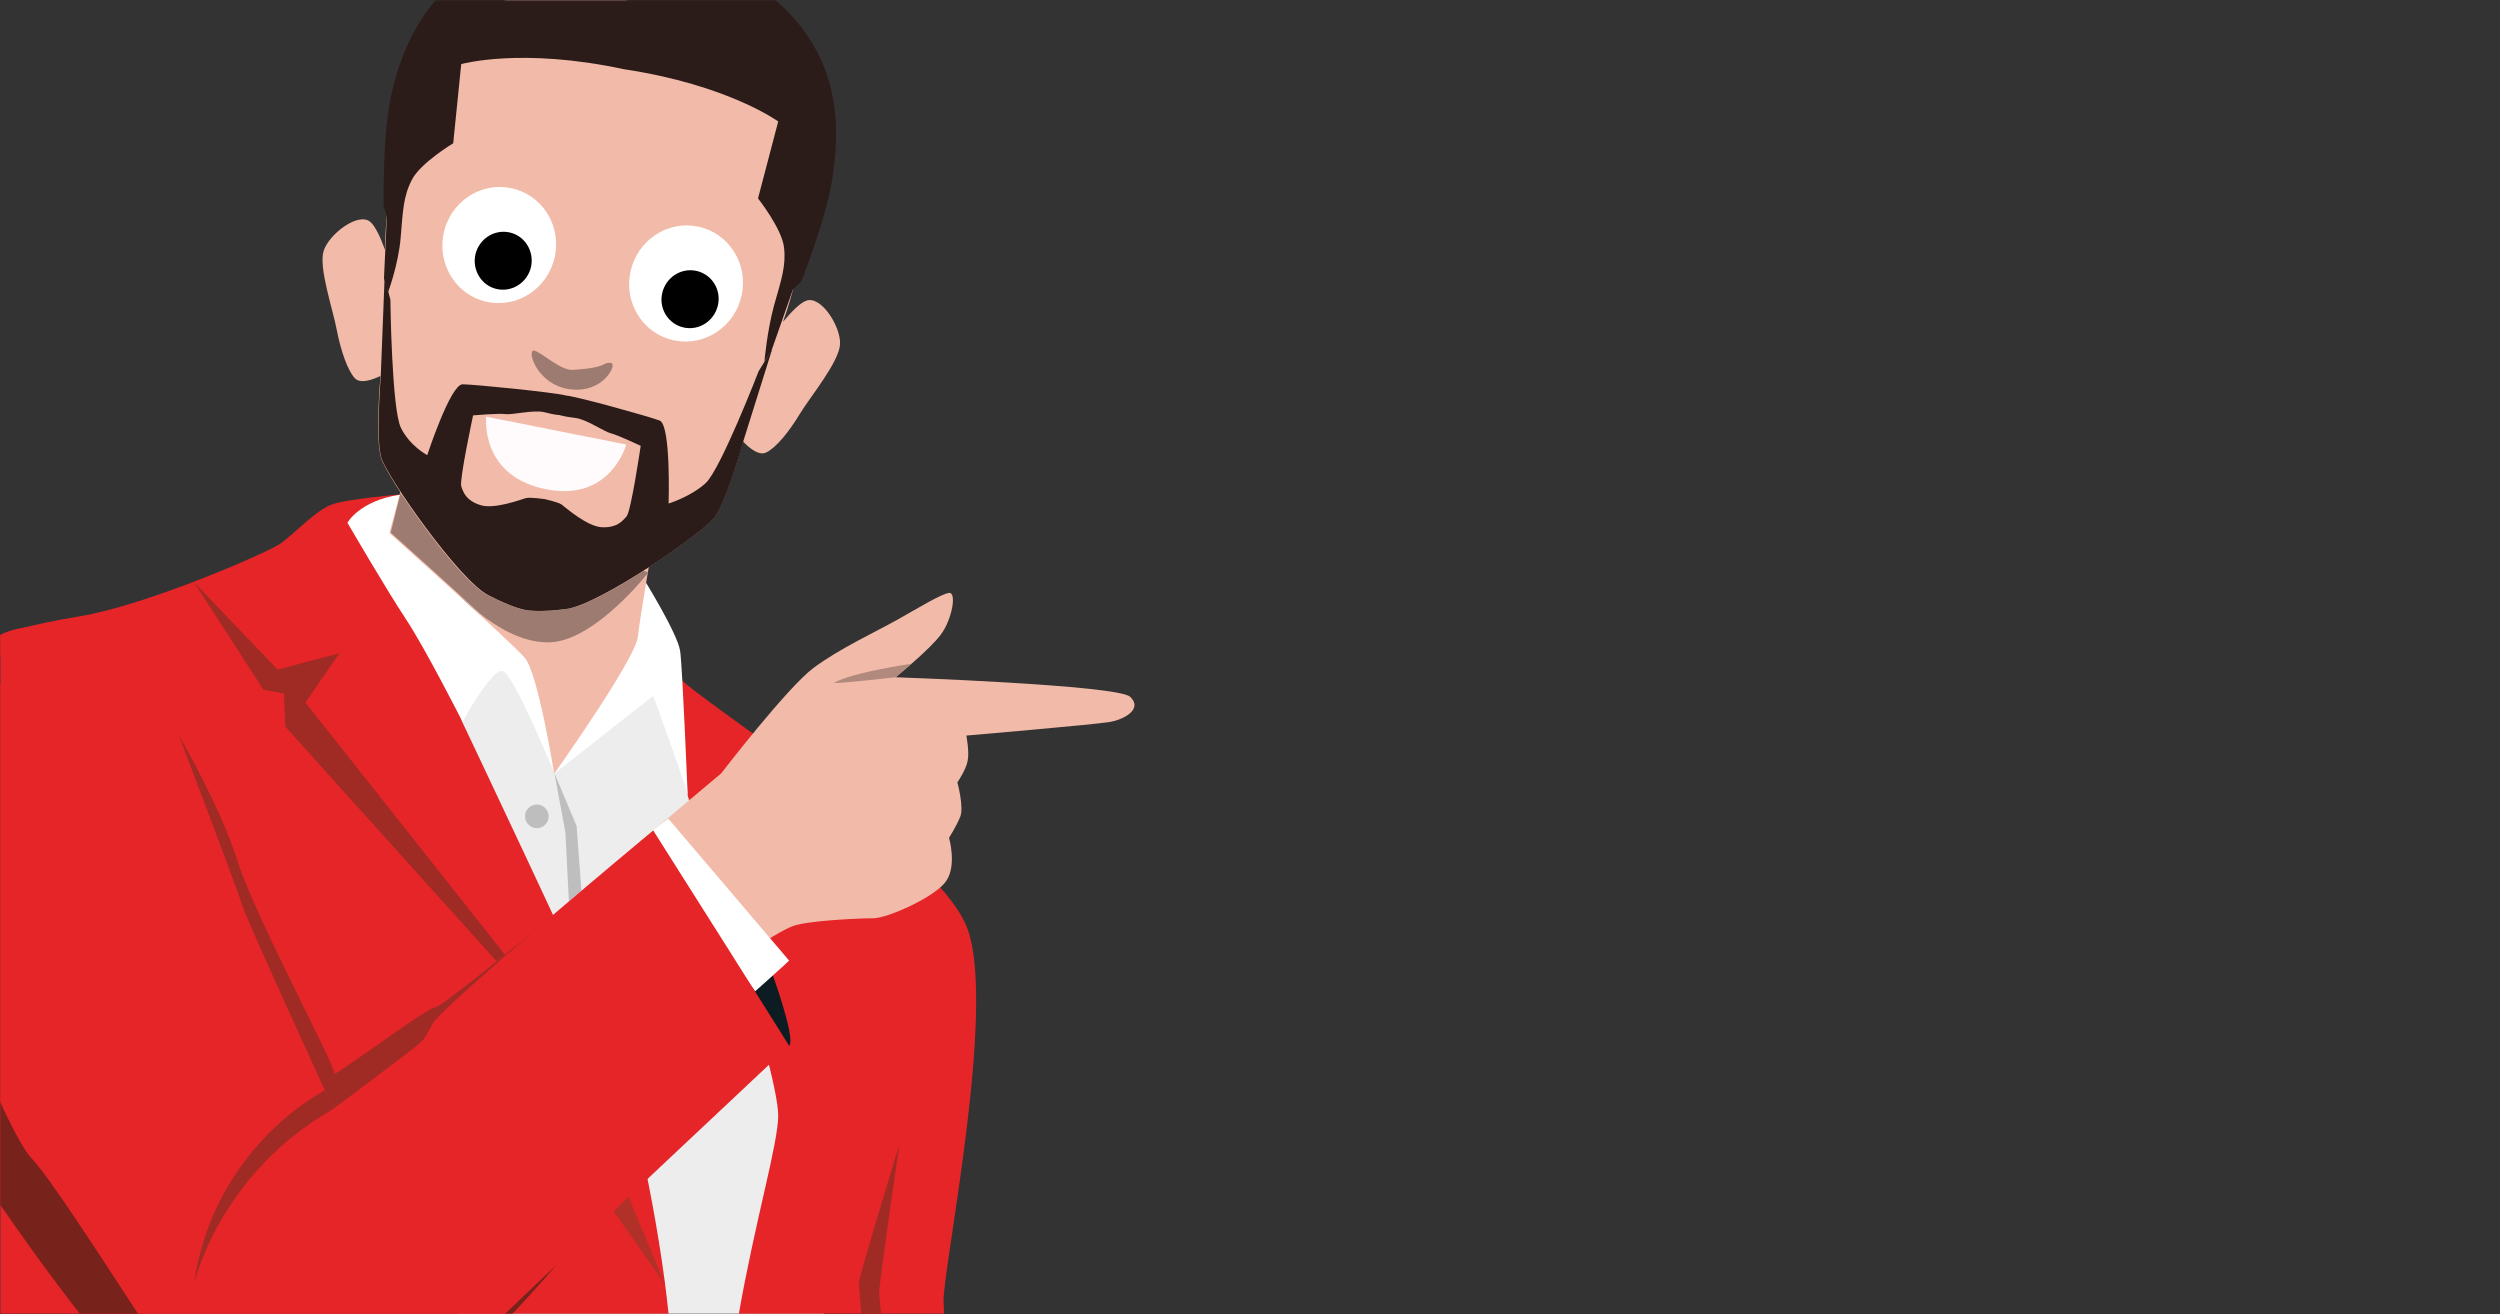 <svg height="410" viewBox="0 0 780 410" width="780" xmlns="http://www.w3.org/2000/svg" xmlns:xlink="http://www.w3.org/1999/xlink"><rect x="0" y="0" width="780" height="410" fill="#333333" stroke="none"/><mask id="a" fill="#fff"><path d="m0 0h780v410h-780z" fill="#fff" fill-rule="evenodd"/></mask><mask id="b" fill="#fff"><path d="m0 0h780v410h-780z" fill="#fff" fill-rule="evenodd"/></mask><mask id="c" fill="#fff"><path d="m0 0h780v410h-780z" fill="#fff" fill-rule="evenodd"/></mask><mask id="d" fill="#fff"><path d="m0 0h780v410h-780z" fill="#fff" fill-rule="evenodd"/></mask><mask id="e" fill="#fff"><path d="m0 0h780v410h-780z" fill="#fff" fill-rule="evenodd"/></mask><mask id="f" fill="#fff"><path d="m0 0h780v410h-780z" fill="#fff" fill-rule="evenodd"/></mask><mask id="g" fill="#fff"><path d="m0 0h780v410h-780z" fill="#fff" fill-rule="evenodd"/></mask><mask id="h" fill="#fff"><path d="m0 0h780v410h-780z" fill="#fff" fill-rule="evenodd"/></mask><mask id="i" fill="#fff"><path d="m0 0h780v410h-780z" fill="#fff" fill-rule="evenodd"/></mask><mask id="j" fill="#fff"><path d="m0 0h780v410h-780z" fill="#fff" fill-rule="evenodd"/></mask><mask id="k" fill="#fff"><path d="m0 0h780v410h-780z" fill="#fff" fill-rule="evenodd"/></mask><mask id="l" fill="#fff"><path d="m0 0h780v410h-780z" fill="#fff" fill-rule="evenodd"/></mask><mask id="m" fill="#fff"><path d="m0 0h780v410h-780z" fill="#fff" fill-rule="evenodd"/></mask><mask id="n" fill="#fff"><path d="m0 0h780v410h-780z" fill="#fff" fill-rule="evenodd"/></mask><mask id="o" fill="#fff"><path d="m0 0h780v410h-780z" fill="#fff" fill-rule="evenodd"/></mask><mask id="p" fill="#fff"><path d="m0 0h780v410h-780z" fill="#fff" fill-rule="evenodd"/></mask><mask id="q" fill="#fff"><path d="m0 0h780v410h-780z" fill="#fff" fill-rule="evenodd"/></mask><mask id="r" fill="#fff"><path d="m0 0h780v410h-780z" fill="#fff" fill-rule="evenodd"/></mask><mask id="s" fill="#fff"><path d="m0 0h780v410h-780z" fill="#fff" fill-rule="evenodd"/></mask><mask id="t" fill="#fff"><path d="m0 0h780v410h-780z" fill="#fff" fill-rule="evenodd"/></mask><mask id="u" fill="#fff"><path d="m0 0h780v410h-780z" fill="#fff" fill-rule="evenodd"/></mask><mask id="v" fill="#fff"><path d="m0 0h780v410h-780z" fill="#fff" fill-rule="evenodd"/></mask><mask id="w" fill="#fff"><path d="m0 0h780v410h-780z" fill="#fff" fill-rule="evenodd"/></mask><mask id="x" fill="#fff"><path d="m0 0h780v410h-780z" fill="#fff" fill-rule="evenodd"/></mask><mask id="y" fill="#fff"><path d="m0 0h780v410h-780z" fill="#fff" fill-rule="evenodd"/></mask><mask id="z" fill="#fff"><path d="m0 0h780v410h-780z" fill="#fff" fill-rule="evenodd"/></mask><mask id="A" fill="#fff"><path d="m0 0h780v410h-780z" fill="#fff" fill-rule="evenodd"/></mask><mask id="B" fill="#fff"><path d="m0 0h780v410h-780z" fill="#fff" fill-rule="evenodd"/></mask><mask id="C" fill="#fff"><path d="m0 0h780v410h-780z" fill="#fff" fill-rule="evenodd"/></mask><mask id="D" fill="#fff"><path d="m0 0h780v410h-780z" fill="#fff" fill-rule="evenodd"/></mask><mask id="E" fill="#fff"><path d="m0 0h780v410h-780z" fill="#fff" fill-rule="evenodd"/></mask><mask id="F" fill="#fff"><path d="m0 0h780v410h-780z" fill="#fff" fill-rule="evenodd"/></mask><mask id="G" fill="#fff"><path d="m0 0h780v410h-780z" fill="#fff" fill-rule="evenodd"/></mask><mask id="H" fill="#fff"><path d="m0 0h780v410h-780z" fill="#fff" fill-rule="evenodd"/></mask><g fill="none" fill-rule="nonzero"><path d="m0 0h780v410h-780z"/><path d="m257 409.2c1.6-6.3-3.7-94.9-3.7-94.9s-31.1-14.2-43.7-14.4-75.3-51.4-75.3-51.4 10.5 138.5 9 152.1c-.2 1.5-.3 4.8-.4 9.4h114.1c0-.4 0-.7 0-.8" fill="#ededed" mask="url(#a)"/><path d="m199.1 198.6 33.7 52.4s-17.2 58.9-33.3 58.3c-4.9-.2-13.1 3.4-22.2 6.9-20.8 8.1-46.6 16.2-50.4-19.9-5.5-51.9-19.3-76.4-5.3-89.3s35.3-21.5 35.3-21.5z" fill="#ededed" mask="url(#b)"/><path d="m208.6 410c-2.7-26.7-10.9-68.4-19.1-87.3-10-23.2-45.3-97.5-45.3-97.5l-19.8-70.9s-15 1.3-20.3 2.9-12.4 9.5-16.6 12.4-41.6 19.2-62.7 22.7c-15.7 2.6-22.5 4.9-24.9 5.9v5.2c.7 3.1 1.5 6.9 1.5 8.6 0 .4-.6 1-1.5 1.7v196.3z" fill="#e52528" mask="url(#c)"/><path d="m60.5 181.6 26.1 27.3 19.3-5.1-10.6 15.4 62.2 78.6-2.6 2.1-65.9-73.2-.4-10.3-6.4-1.2z" fill="#9f2b24" mask="url(#d)"/><path d="m301.6 289.1c-9.9-24.5-80.1-67.6-91.3-79-11.2-11.5 0 7.5 0 7.5l4.3 30.8s28.2 84.8 28.2 99.6c0 8.9-7.1 32.4-12.3 62h64c0-1.5 0-2.7-.1-3.5-.7-8.7 17-92.9 7.2-117.4" fill="#e52528" mask="url(#e)"/><path d="m55.8 229.5s12.6 21.3 18.3 39.1c5.6 17.8 31.1 64.8 30.2 66.4v.1c.5 0 7.9-5.2 15.3-10.4s15-10.4 16-10.4h.1.1c1.9 0 33.1-25.6 33.9-26.3-16.4 14-32.8 28.4-34.4 31.1-3.2 5.5-2.4 4.7-5.1 7.1-2.9 2.4-26.2 19.8-26.2 19.8l-2.7-5.8c-6.9-15-24.8-54.3-25.8-57.8-1.2-4.3-19.7-52.9-19.7-52.9" fill="#9f2b24" mask="url(#f)"/><path d="m173 241.3 3.4 18.4 1.1 21.6 3.9-3.4-1.5-20.2z" fill="#bfbebf"/><path d="m163.8 254.7c0 2 1.7 3.7 3.7 3.7s3.7-1.7 3.7-3.7-1.7-3.7-3.7-3.7-3.7 1.7-3.7 3.7" fill="#bfbebf" mask="url(#g)"/><path d="m43.2 410c-12.1-18.5-28.2-43.5-33.3-48.6-2.1-2.1-5.7-8.7-9.9-17.8v32.2c5.8 8.4 14.7 21 24.9 34.1h18.3zm116.6 0c8.5-9 14-15.6 14-15.6-7.1 6.7-12.9 12.2-16.4 15.6z" fill="#78221c" mask="url(#h)"/><path d="m240.3 302s8.2 22.1 5.9 24.3c-2.4 2.2-18.7-7.1-18.5-9.2s-2.1-8.5 1.2-10.5c3.2-2 11.4-4.6 11.4-4.6" fill="#0d1c22" mask="url(#i)"/><path d="m203.8 259.1 21.2-17.8s20.7-26.9 28.8-32.9c8.2-6.1 19.5-11.3 26.1-15s13.4-7.9 16.1-8.4c2.6-.5 1.1 8.2-2.4 12.9-3.4 4.7-14.2 13.4-14.2 13.4s69.3 2.4 73.2 6.1c4 3.7-1.6 7.1-6.6 7.9s-44.5 4.2-44.5 4.2 1 5.1.4 7.9c-.5 2.8-3.2 6.7-3.2 6.7s2.1 7.7.9 10.7-3.5 6.6-3.5 6.6 2.5 8.6-.9 13.5c-3.3 4.9-18.3 11.6-22.7 11.6s-20.7.7-25.3 2.5-12.8 7.6-12.8 7.6z" fill="#f2baa8" mask="url(#j)"/><path d="m284.4 207.1-4.9 4.2s-15.9 1.8-18.8 1.8c-.4 0-.5 0-.4-.1 6.2-3.4 24.1-5.9 24.1-5.9" fill="#b2897d" mask="url(#k)"/><path d="m246.2 299.7c-.4.5-10.6 9.6-10.6 9.6l-31.8-43.9v-6.4l4.7-3.6z" fill="#fff" mask="url(#l)"/><path d="m192.9 181.7c.9-.4 7.8-1.3 7.8-1.3s10.7 17.2 11.5 22.7 2.4 47.2 2.4 45.3c0-1.8-10.8-31.3-10.8-31.3l-30.8 24.2s-12.6-30.8-16.1-31.9c-3.4-1.1-12.6 15.8-12.6 15.8s-11.6-22.9-17.7-32.1-18.2-30-18.2-30 3.7-6.8 16.1-8.7 68.4 27.3 68.4 27.3" fill="#fff" mask="url(#m)"/><path d="m203.8 168.9s-4 22.7-4.8 29.8-26.1 42.7-26.1 42.7-5-31.4-9.2-36.2c-4.2-4.9-42.2-38.9-42.2-38.9l7.6-28.5z" fill="#f2baa8" mask="url(#n)"/><path d="m121.6 166.2s11 9.9 21.8 19.7zm21.9 19.8c2 1.9 4.1 3.7 6 5.5-3.7-3-6-5.5-6-5.5" fill="#a5a8aa" mask="url(#o)"/><path d="m125 153.7c1.7 2.6 3.7 5.4 5.8 8.3 6.2 8.7 13.6 17.8 18.8 21.9.9.7 1.7 1.3 2.5 1.7 7.4 3.9 11.1 4.6 11.7 4.7h.1.1.2c.5.1 1.8.3 4.1.3 1.3 0 3-.1 5.1-.2 1-.1 2.1-.2 3.3-.4h.1c4.9-.6 14.7-5.9 24-11.9l1.5.5s-16.2 20.9-30.4 21.8c-.4 0-.8 0-1.2 0-8 0-15.9-4.9-21-9-1.9-1.8-4-3.6-6-5.5-10.8-9.9-21.8-19.7-21.8-19.7z" fill="#9e7b70" mask="url(#p)"/><path d="m274.3 403.3c0-3.2 6.3-46.2 6.3-46.2s-12.6 41.1-12.6 43.1c0 .3.3 3.9.7 9.8h6.2c-.4-3.9-.6-6.3-.6-6.7" fill="#9f2b24" mask="url(#q)"/><path d="m246.2 326.3c-1.6-2.8-42.4-67.2-42.4-67.2s-65.5 54.5-68.6 60.1c-3.2 5.5-2.4 4.7-5.1 7.1-2.8 2.3-26.1 19.7-26.1 19.7s-27.3-59.3-28.5-63.6-19.8-53-19.8-53-24.9-36.4-47.8-33.6c-2.8.3-5.5 1.1-7.9 2.3v145.5c4.2 9.1 7.9 15.7 9.9 17.8 5.1 5.1 21.2 30.1 33.3 48.6h114.2c16.9-16.2 88.8-83.7 88.8-83.7" fill="#e52528" mask="url(#r)"/><path d="m101.3 340.2 2.7 5.8c-.1-.1-1.1-2.2-2.7-5.8z" fill="#661c16" mask="url(#s)"/><path d="m101.3 340.2c1.6 3.5 2.6 5.7 2.7 5.8-35.9 20.4-43.4 54.6-43.5 54.6 0 0 0 0 0-.1 6.3-43 40.7-60.2 40.8-60.3" fill="#9f2b24" mask="url(#t)"/><path d="m196.1 373.4 11.4 27.3-16.1-22.8c.1-.1.1-.1.2-.2z" fill="#b13129" mask="url(#u)"/><path d="m191.6 377.6c-.1.1-.1.1-.2.2z" fill="#b13129" mask="url(#v)"/><path d="m101 78.2c-1.7 5.2 2.9 18.3 4.1 24.9 1.3 6.6 3.4 12.5 5.6 14.9s7.9-.7 8-.7c-.3 3.3-1.5 20.2.2 25.6 1.9 6.1 24 38.1 33.2 42.7 8.5 4.3 11.8 4.7 11.8 4.7s3.5.9 12.7-.3c10.2-1.3 42.2-23.4 46.1-28.4 3.5-4.5 8.2-20.7 9.1-23.9.1.1 4.3 4.9 7.2 3.5 3-1.4 7-6.2 10.5-12 3.5-5.7 12.4-16.4 12.6-21.9s-5.9-15.1-10.5-13.5c-1.9.6-4.7 3.5-7.3 6.6 2.5-6.9 12.6-37.5 4.6-66.8-7.6-27.5-39.9-32-50.7-32.7-1-.3-2.1-.6-3.4-.9h-36.8c-7 2.4-13.6 6.6-18.8 13.8-17.8 24.6-19 56.8-19.1 64.1-1.4-3.9-3.1-7.5-4.6-8.7-3.7-3.1-12.8 3.8-14.5 9" fill="#f2baa8" mask="url(#w)"/><path d="m121.8 93.5s.4 34.3 3.3 40c2.8 5.7 8.2 8.5 8.2 8.5s7.2-22 11-22.1c3.4 0 28.5 2.5 32.3 3.5 3.9.4 26 6.6 29.2 7.8 3.6 1.4 2.8 25.9 2.8 25.9s6.9-2.1 11.6-6.4c4.7-4.4 16.5-34.9 16.5-34.9l4.2-6.8-9 28.7c-.9 3.2-5.6 19.4-9.1 23.9-3.9 5-35.9 27.1-46.1 28.4-8.5 1.1-12.2.4-12.6.3h-.1-.1c-.4-.1-4.1-.7-11.7-4.7-9.1-4.8-31.3-36.7-33.2-42.7-1.7-5.5-.4-22.3-.2-25.6l1.2-30.7z" fill="#2b1b19" mask="url(#x)"/><path d="m147.6 129.6s8-.7 10.1-.4 8.7-1.4 12.1-.6c3.4.9 4.8.9 4.8.9s1.4.5 4.9.9 9 4.3 11.1 4.8 9.3 3.9 9.3 3.9-3 20.4-4.4 22-3.1 3.6-7.7 3.4-11.4-6.2-12.6-7.1c-1.2-.8-5.4-1.7-5.4-1.7s-4.2-.6-5.7-.3c-1.4.4-9.9 3.6-14.2 2.2-4.4-1.4-5.3-3.8-6-5.9-.6-2 3.7-22.1 3.7-22.1" fill="#f2baa8" mask="url(#y)"/><path d="m166.5 109.4h.2c2.4.6 7.9 6 11.8 6h.2c10.4-.6 9.3-2.2 11.3-2.2.2 0 .4 0 .7.1 1.8.2-1.8 8.3-10.8 8.3-.8 0-1.6-.1-2.5-.2-9.9-1.6-13-12-10.9-12" fill="#9e7b70" mask="url(#z)"/><path d="m206.1 89.5c-.7 4.1 1.4 7.9 4.5 8.4 3.2.5 6.3-2.4 6.9-6.6.7-4.1-1.4-7.9-4.5-8.4s-6.2 2.4-6.9 6.6" fill="#1e110c" mask="url(#A)"/><path d="m147.8 79.1c-.7 4.1 1.4 7.9 4.5 8.4 3.2.5 6.3-2.4 6.9-6.6.7-4.1-1.4-7.9-4.5-8.4s-6.2 2.4-6.9 6.6" fill="#1e110c" mask="url(#B)"/><path d="m122 30c-2.7 12.3-2.3 34.3-2.3 34.3l1 3.2-.9 19.3 1.3 4.3s3.2-8.6 3.9-16.9.8-12.9 3.5-18.1c2.6-5.2 12.9-11.4 12.9-11.4l2.5-24.7s18.6-5.3 50.8 1.6c32.5 4.9 48.1 16.3 48.1 16.3l-6.3 24s7.4 9.4 8.1 15.2-.8 10.1-3.1 18.2c-2.2 8.1-3 17.5-3 17.5l2.1-3.1 6.8-19.4 2.6-2.5s8.1-20.4 9.8-32.9c1.8-12.5 3.1-32.3-12.4-49.5-1.7-2-3.6-3.7-5.6-5.4h-105.8c-8.6 10-12.1 21.4-14 30" fill="#2b1b19" mask="url(#C)"/><path d="m195.4 138.7s-4.7 17.5-24.2 14.1c-21.7-3.8-19.5-22.8-19.5-22.8z" fill="#fffafb" mask="url(#D)"/><path d="m152 94.2c9.6 2 19-4.3 21.1-14.1s-4-19.4-13.6-21.4-19 4.3-21.1 14.1c-2 9.8 4 19.4 13.6 21.4" fill="#fff" mask="url(#E)"/><path d="m155.1 90.2c4.8 1 9.5-2.1 10.6-7 1-4.9-2-9.7-6.8-10.7s-9.5 2.1-10.6 7c-1 4.9 2 9.7 6.8 10.7" fill="#000" mask="url(#F)"/><path d="m210.3 106.2c9.6 2 19-4.3 21.1-14.1s-4-19.4-13.6-21.4-19 4.3-21.1 14.1 4 19.4 13.6 21.4" fill="#fff" mask="url(#G)"/><path d="m213.4 102.2c4.8 1 9.5-2.1 10.6-7s-2-9.7-6.8-10.7-9.5 2.1-10.6 7 2 9.7 6.8 10.7" fill="#000" mask="url(#H)"/></g></svg>